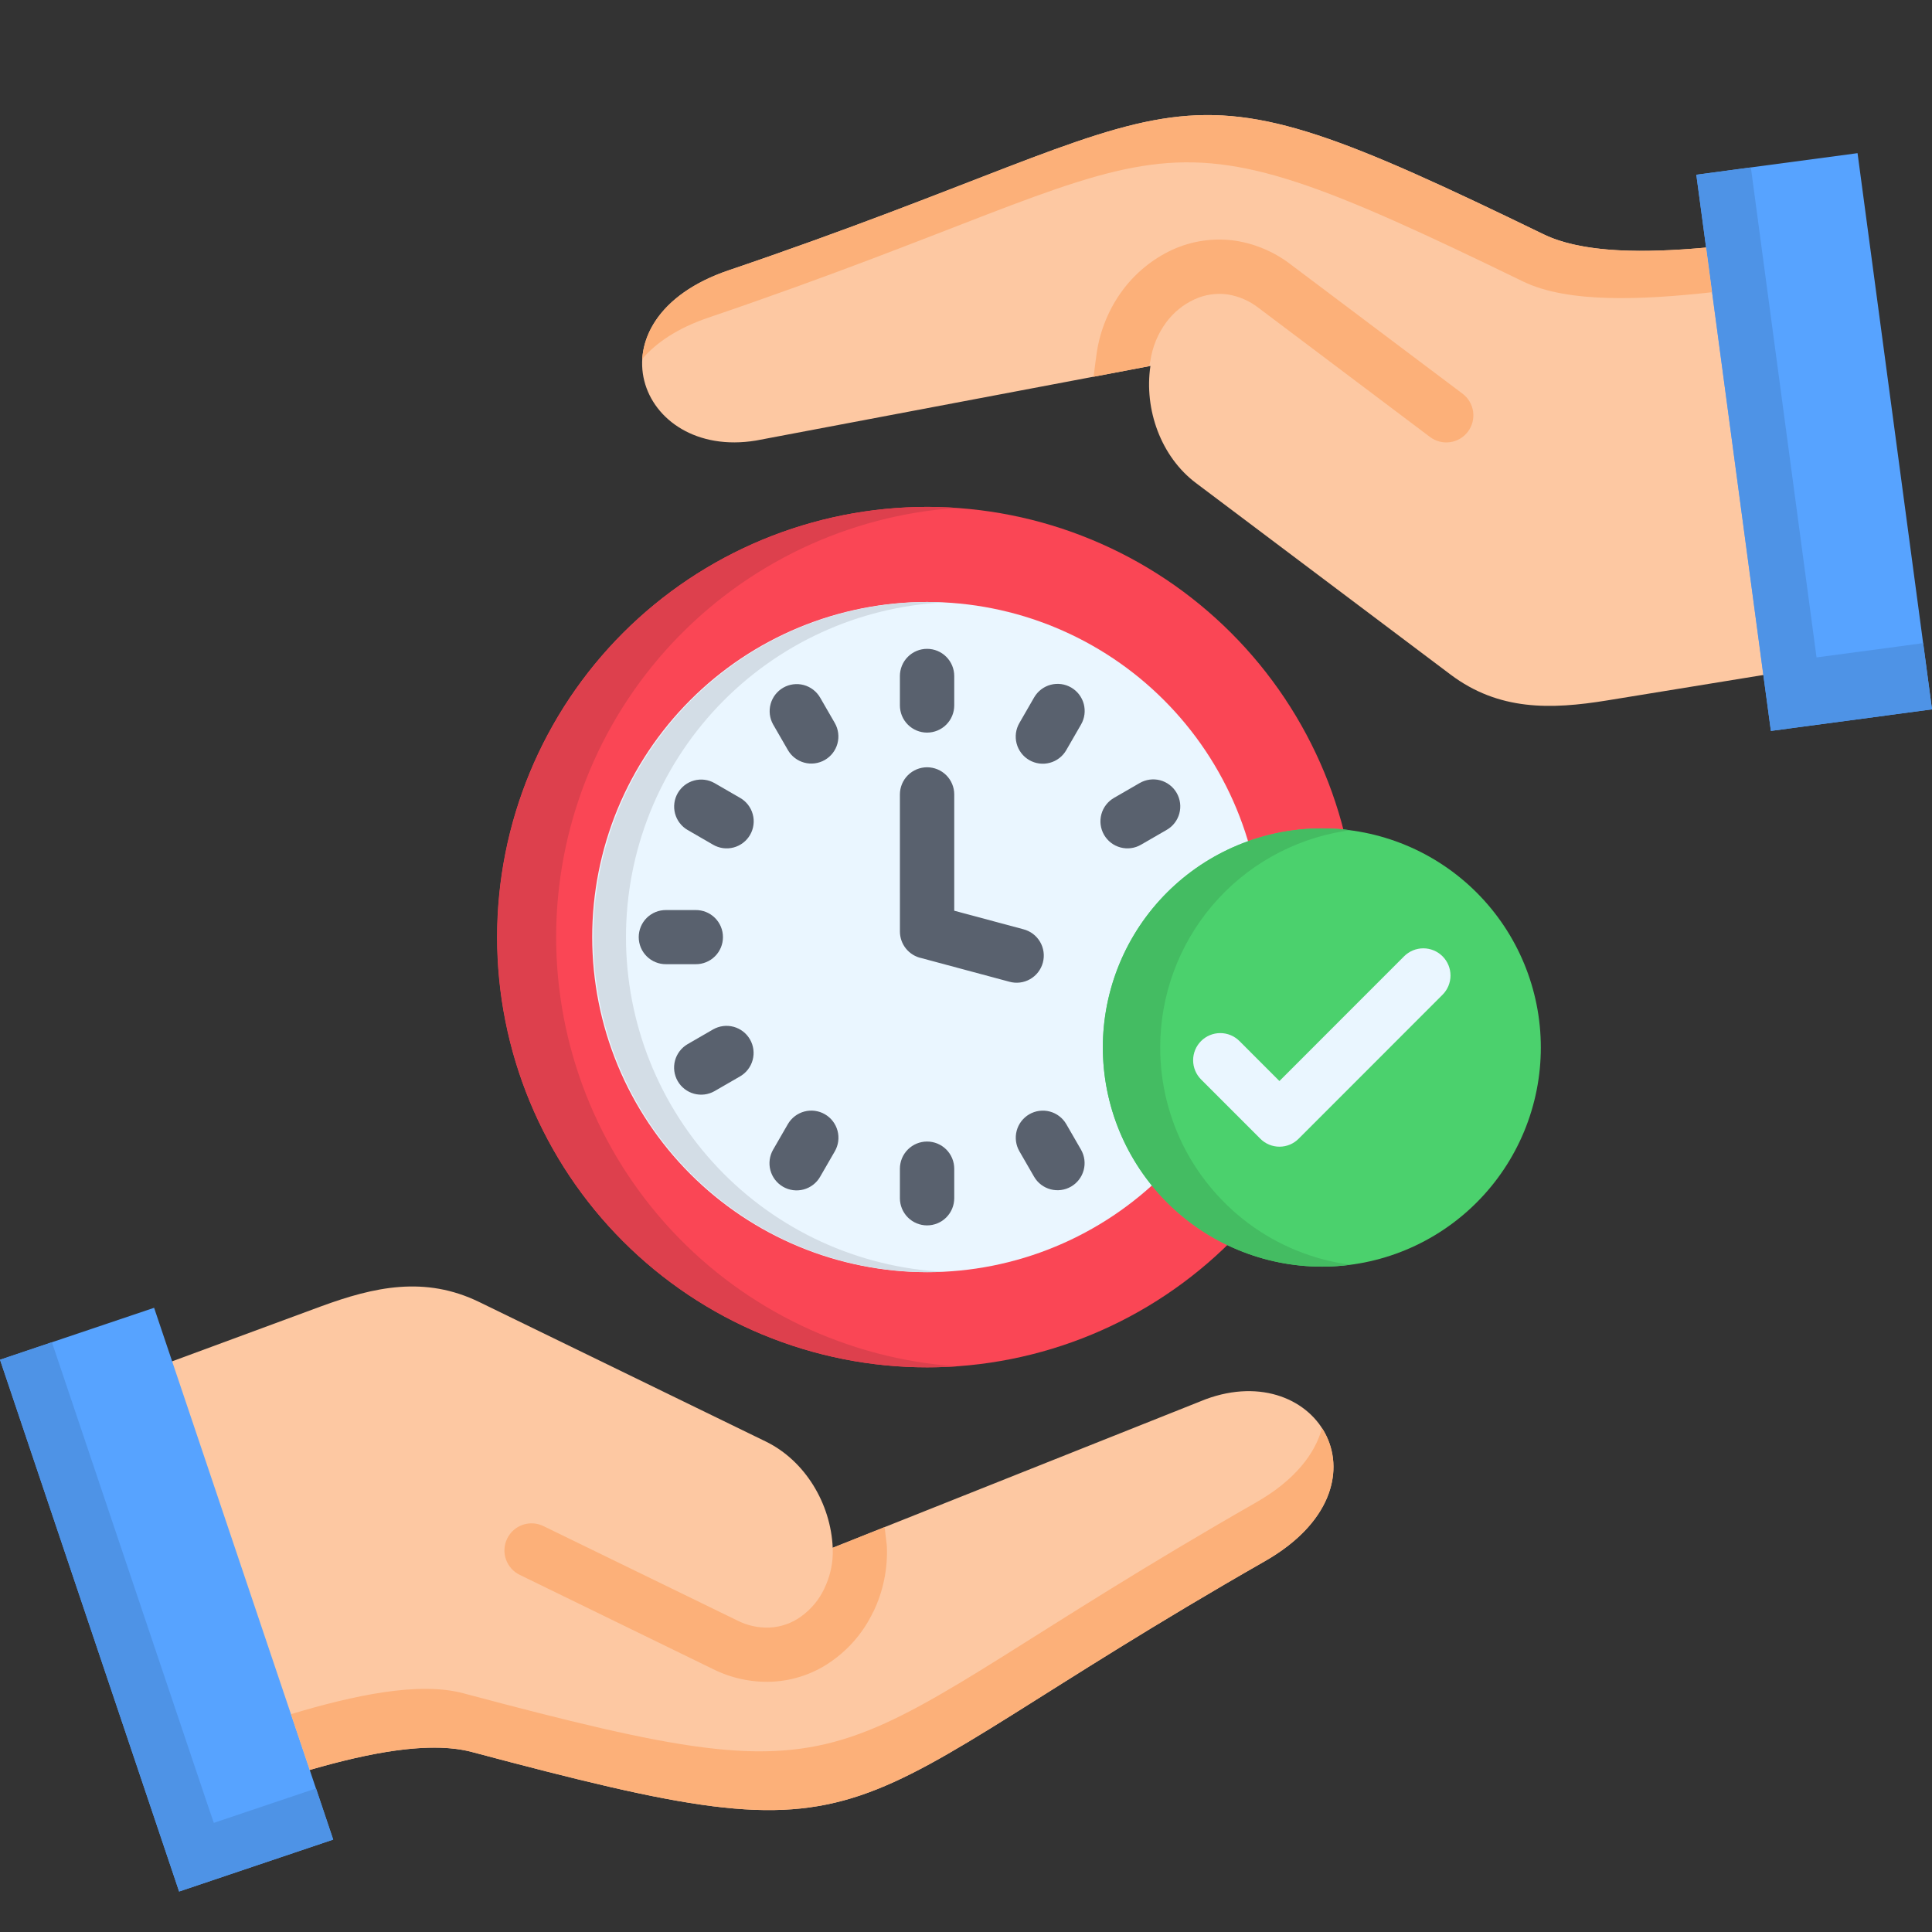 <svg xmlns="http://www.w3.org/2000/svg" xmlns:xlink="http://www.w3.org/1999/xlink" width="1000" zoomAndPan="magnify" viewBox="0 0 750 750" height="1000" preserveAspectRatio="xMidYMid meet" version="1.0"><rect x="0" y="0" width="750" height="750" fill="#333333" stroke="none"/><defs><clipPath id="c94796bbb8"><path d="M 0 507 L 130 507 L 130 734.438 L 0 734.438 Z M 0 507 " clip-rule="nonzero"/></clipPath><clipPath id="dc68f86769"><path d="M 0 521 L 130 521 L 130 734.438 L 0 734.438 Z M 0 521 " clip-rule="nonzero"/></clipPath></defs><path fill="#fdc8a2" d="M 446.594 142.062 C 444.074 158.977 450.695 177.301 464.266 187.508 L 563.055 261.832 C 581.84 275.969 601.988 275.461 623.848 271.91 L 738.426 253.246 L 716.488 89.523 C 684.895 92.855 627.219 104.559 599.172 90.934 C 444.926 16.016 472.934 40.406 282.828 104.945 C 227.418 123.781 247.48 178.582 293.461 171.023 Z M 446.594 142.062 " fill-opacity="1" fill-rule="evenodd"/><path fill="#fcb079" d="M 567.75 152.824 C 568.305 153.238 568.809 153.703 569.27 154.215 C 569.73 154.73 570.137 155.285 570.492 155.879 C 570.844 156.473 571.133 157.094 571.363 157.746 C 571.594 158.395 571.754 159.062 571.855 159.746 C 571.953 160.43 571.98 161.117 571.945 161.805 C 571.906 162.496 571.805 163.172 571.633 163.844 C 571.461 164.512 571.227 165.156 570.93 165.781 C 570.633 166.402 570.277 166.988 569.863 167.543 C 569.449 168.094 568.984 168.602 568.473 169.062 C 567.961 169.523 567.406 169.93 566.812 170.281 C 566.219 170.637 565.598 170.926 564.945 171.156 C 564.297 171.383 563.629 171.547 562.945 171.648 C 562.262 171.746 561.578 171.773 560.887 171.738 C 560.199 171.699 559.52 171.598 558.852 171.426 C 558.184 171.254 557.539 171.02 556.914 170.723 C 556.293 170.426 555.707 170.07 555.152 169.656 L 488.559 119.512 C 485.012 116.77 481.027 115.031 476.605 114.301 C 474.402 113.992 472.199 114 470 114.328 C 467.797 114.656 465.688 115.285 463.668 116.223 C 459.281 118.266 455.637 121.227 452.742 125.109 C 451.121 127.301 449.789 129.66 448.746 132.184 C 447.707 134.703 446.988 137.316 446.59 140.016 C 446.469 140.742 446.285 141.457 446.031 142.152 L 424.52 146.254 C 425.074 141.984 425.672 137.328 425.754 136.945 C 426.414 132.516 427.602 128.23 429.32 124.098 C 431.039 119.961 433.238 116.102 435.914 112.512 C 438.41 109.184 441.273 106.207 444.5 103.582 C 447.73 100.957 451.23 98.766 455 97.008 C 458.852 95.23 462.879 94.043 467.078 93.438 C 471.277 92.836 475.477 92.844 479.676 93.461 C 483.586 94.082 487.359 95.172 490.996 96.742 C 494.629 98.312 498.016 100.309 501.148 102.73 Z M 567.75 152.824 " fill-opacity="1" fill-rule="nonzero"/><path fill="#57a3ff" d="M 750 275.371 L 687.457 283.742 L 658.512 67.824 L 721.098 59.453 Z M 750 275.371 " fill-opacity="1" fill-rule="evenodd"/><path fill="#fa4655" d="M 192.965 363.789 C 192.965 361.055 193.031 358.324 193.164 355.594 C 193.301 352.863 193.5 350.137 193.77 347.418 C 194.035 344.699 194.371 341.984 194.77 339.281 C 195.172 336.578 195.637 333.887 196.172 331.207 C 196.703 328.523 197.301 325.859 197.965 323.207 C 198.629 320.555 199.359 317.922 200.152 315.309 C 200.945 312.691 201.801 310.098 202.723 307.523 C 203.641 304.949 204.625 302.402 205.672 299.875 C 206.715 297.352 207.82 294.852 208.988 292.383 C 210.16 289.91 211.387 287.469 212.676 285.059 C 213.961 282.648 215.309 280.273 216.711 277.926 C 218.117 275.582 219.578 273.273 221.094 271 C 222.613 268.73 224.188 266.496 225.812 264.301 C 227.441 262.105 229.121 259.949 230.855 257.836 C 232.586 255.727 234.371 253.656 236.207 251.629 C 238.039 249.605 239.922 247.625 241.855 245.695 C 243.785 243.762 245.766 241.875 247.789 240.043 C 249.812 238.207 251.879 236.422 253.992 234.688 C 256.105 232.953 258.258 231.273 260.449 229.645 C 262.645 228.016 264.879 226.441 267.148 224.922 C 269.422 223.406 271.727 221.945 274.07 220.539 C 276.414 219.133 278.789 217.785 281.199 216.496 C 283.609 215.211 286.047 213.98 288.52 212.812 C 290.988 211.645 293.484 210.535 296.008 209.492 C 298.531 208.445 301.082 207.461 303.652 206.539 C 306.223 205.621 308.816 204.762 311.434 203.969 C 314.047 203.176 316.68 202.445 319.328 201.781 C 321.977 201.117 324.645 200.52 327.32 199.988 C 330 199.453 332.691 198.984 335.395 198.586 C 338.098 198.184 340.809 197.848 343.527 197.582 C 346.246 197.312 348.969 197.113 351.695 196.98 C 354.426 196.844 357.156 196.777 359.887 196.777 C 362.617 196.777 365.348 196.844 368.078 196.98 C 370.805 197.113 373.531 197.312 376.25 197.582 C 378.969 197.848 381.676 198.184 384.379 198.586 C 387.082 198.984 389.773 199.453 392.453 199.988 C 395.133 200.52 397.797 201.117 400.445 201.781 C 403.098 202.445 405.727 203.176 408.344 203.969 C 410.957 204.762 413.551 205.621 416.121 206.539 C 418.695 207.461 421.242 208.445 423.766 209.492 C 426.289 210.535 428.785 211.645 431.258 212.812 C 433.727 213.98 436.164 215.211 438.574 216.496 C 440.984 217.785 443.359 219.133 445.703 220.539 C 448.047 221.945 450.352 223.406 452.625 224.922 C 454.895 226.441 457.129 228.016 459.324 229.645 C 461.516 231.273 463.672 232.953 465.781 234.688 C 467.895 236.422 469.961 238.207 471.984 240.043 C 474.012 241.875 475.988 243.762 477.918 245.695 C 479.852 247.625 481.734 249.605 483.57 251.629 C 485.402 253.656 487.188 255.727 488.922 257.836 C 490.652 259.949 492.332 262.105 493.961 264.301 C 495.59 266.496 497.16 268.73 498.68 271 C 500.195 273.273 501.656 275.582 503.062 277.926 C 504.465 280.273 505.812 282.648 507.102 285.059 C 508.387 287.469 509.617 289.91 510.785 292.383 C 511.953 294.852 513.059 297.352 514.105 299.875 C 515.148 302.402 516.133 304.949 517.055 307.523 C 517.973 310.098 518.828 312.691 519.621 315.309 C 520.414 317.922 521.145 320.555 521.809 323.207 C 522.473 325.859 523.07 328.523 523.602 331.207 C 524.137 333.887 524.602 336.578 525.004 339.281 C 525.406 341.984 525.738 344.699 526.008 347.418 C 526.273 350.137 526.477 352.863 526.609 355.594 C 526.742 358.324 526.809 361.055 526.809 363.789 C 526.809 366.52 526.742 369.254 526.609 371.984 C 526.477 374.711 526.273 377.438 526.008 380.156 C 525.738 382.879 525.406 385.59 525.004 388.293 C 524.602 390.996 524.137 393.688 523.602 396.371 C 523.07 399.051 522.473 401.719 521.809 404.367 C 521.145 407.02 520.414 409.652 519.621 412.27 C 518.828 414.883 517.973 417.48 517.055 420.051 C 516.133 422.625 515.148 425.176 514.105 427.699 C 513.059 430.227 511.953 432.723 510.785 435.195 C 509.617 437.664 508.387 440.105 507.102 442.516 C 505.812 444.926 504.465 447.305 503.062 449.648 C 501.656 451.992 500.195 454.301 498.68 456.574 C 497.16 458.848 495.59 461.082 493.961 463.277 C 492.332 465.473 490.652 467.625 488.922 469.738 C 487.188 471.852 485.402 473.922 483.57 475.945 C 481.734 477.969 479.852 479.949 477.918 481.883 C 475.988 483.816 474.012 485.699 471.984 487.535 C 469.961 489.371 467.895 491.156 465.781 492.891 C 463.672 494.621 461.516 496.305 459.324 497.934 C 457.129 499.559 454.895 501.133 452.625 502.652 C 450.352 504.172 448.047 505.633 445.703 507.039 C 443.359 508.441 440.984 509.789 438.574 511.078 C 436.164 512.367 433.727 513.594 431.258 514.762 C 428.785 515.934 426.289 517.039 423.766 518.086 C 421.242 519.133 418.695 520.113 416.121 521.035 C 413.551 521.957 410.957 522.812 408.344 523.605 C 405.727 524.402 403.098 525.129 400.445 525.793 C 397.797 526.457 395.133 527.055 392.453 527.59 C 389.773 528.121 387.082 528.59 384.379 528.992 C 381.676 529.391 378.969 529.727 376.25 529.996 C 373.531 530.262 370.805 530.465 368.078 530.598 C 365.348 530.73 362.617 530.797 359.887 530.797 C 357.156 530.797 354.426 530.73 351.695 530.598 C 348.969 530.461 346.246 530.262 343.527 529.992 C 340.809 529.723 338.098 529.391 335.395 528.988 C 332.695 528.586 330.004 528.121 327.324 527.586 C 324.645 527.051 321.98 526.453 319.332 525.789 C 316.68 525.125 314.047 524.395 311.434 523.602 C 308.82 522.809 306.227 521.949 303.656 521.031 C 301.082 520.109 298.535 519.125 296.012 518.078 C 293.488 517.035 290.992 515.926 288.523 514.758 C 286.055 513.59 283.613 512.359 281.203 511.07 C 278.797 509.781 276.418 508.438 274.078 507.031 C 271.734 505.625 269.426 504.164 267.156 502.645 C 264.883 501.125 262.652 499.555 260.457 497.926 C 258.262 496.297 256.109 494.617 254 492.883 C 251.887 491.148 249.82 489.363 247.797 487.527 C 245.77 485.691 243.793 483.809 241.863 481.875 C 239.93 479.941 238.047 477.965 236.211 475.938 C 234.379 473.914 232.594 471.844 230.859 469.73 C 229.129 467.621 227.449 465.465 225.82 463.27 C 224.191 461.074 222.621 458.84 221.102 456.57 C 219.586 454.297 218.125 451.988 216.719 449.645 C 215.316 447.301 213.969 444.922 212.68 442.512 C 211.395 440.102 210.164 437.66 208.996 435.191 C 207.828 432.719 206.723 430.223 205.676 427.695 C 204.629 425.172 203.648 422.621 202.727 420.051 C 201.809 417.477 200.949 414.883 200.156 412.266 C 199.363 409.652 198.637 407.016 197.973 404.367 C 197.309 401.715 196.707 399.051 196.176 396.367 C 195.641 393.688 195.176 390.996 194.773 388.293 C 194.371 385.59 194.039 382.879 193.77 380.156 C 193.5 377.438 193.301 374.711 193.168 371.984 C 193.031 369.254 192.965 366.52 192.965 363.789 Z M 192.965 363.789 " fill-opacity="1" fill-rule="evenodd"/><path fill="#eaf6ff" d="M 229.891 363.789 C 229.895 365.918 229.945 368.043 230.051 370.172 C 230.156 372.297 230.312 374.418 230.52 376.539 C 230.73 378.656 230.992 380.77 231.305 382.875 C 231.617 384.98 231.98 387.078 232.395 389.164 C 232.809 391.254 233.277 393.332 233.793 395.395 C 234.312 397.461 234.879 399.512 235.496 401.551 C 236.113 403.586 236.781 405.605 237.5 407.609 C 238.219 409.617 238.984 411.602 239.797 413.566 C 240.613 415.535 241.473 417.48 242.383 419.406 C 243.293 421.328 244.25 423.23 245.254 425.105 C 246.258 426.984 247.309 428.836 248.402 430.66 C 249.496 432.488 250.633 434.285 251.816 436.055 C 253 437.824 254.223 439.566 255.492 441.277 C 256.758 442.984 258.066 444.664 259.418 446.309 C 260.77 447.953 262.156 449.566 263.586 451.141 C 265.016 452.719 266.484 454.262 267.988 455.766 C 269.492 457.27 271.035 458.738 272.609 460.168 C 274.188 461.598 275.797 462.988 277.445 464.336 C 279.09 465.688 280.766 466.996 282.477 468.266 C 284.184 469.531 285.922 470.758 287.691 471.941 C 289.461 473.121 291.262 474.262 293.086 475.355 C 294.91 476.449 296.762 477.5 298.637 478.5 C 300.516 479.504 302.414 480.461 304.34 481.371 C 306.262 482.281 308.207 483.145 310.172 483.957 C 312.141 484.773 314.125 485.539 316.129 486.254 C 318.133 486.973 320.152 487.641 322.188 488.258 C 324.223 488.875 326.273 489.441 328.34 489.957 C 330.402 490.477 332.477 490.941 334.566 491.355 C 336.652 491.773 338.746 492.137 340.852 492.445 C 342.957 492.758 345.07 493.02 347.188 493.227 C 349.305 493.438 351.426 493.594 353.551 493.695 C 355.676 493.801 357.801 493.852 359.93 493.852 C 362.059 493.852 364.184 493.801 366.309 493.695 C 368.434 493.59 370.555 493.434 372.676 493.223 C 374.793 493.016 376.902 492.754 379.008 492.441 C 381.113 492.129 383.207 491.766 385.293 491.348 C 387.383 490.934 389.457 490.465 391.52 489.949 C 393.586 489.43 395.637 488.863 397.672 488.246 C 399.707 487.625 401.727 486.957 403.73 486.242 C 405.734 485.523 407.719 484.758 409.684 483.941 C 411.648 483.125 413.594 482.266 415.52 481.355 C 417.441 480.441 419.34 479.484 421.219 478.48 C 423.094 477.477 424.945 476.43 426.77 475.332 C 428.594 474.238 430.391 473.102 432.16 471.918 C 433.93 470.734 435.668 469.508 437.379 468.238 C 439.086 466.973 440.762 465.66 442.406 464.312 C 444.051 462.961 445.664 461.57 447.238 460.141 C 448.816 458.711 450.355 457.242 451.859 455.734 C 453.363 454.23 454.832 452.688 456.258 451.109 C 457.688 449.535 459.078 447.922 460.426 446.277 C 461.777 444.629 463.086 442.953 464.352 441.242 C 465.621 439.531 466.844 437.793 468.027 436.02 C 469.207 434.25 470.344 432.453 471.438 430.625 C 472.531 428.801 473.582 426.949 474.582 425.07 C 475.586 423.191 476.543 421.293 477.453 419.367 C 478.363 417.441 479.223 415.496 480.035 413.527 C 480.852 411.562 481.617 409.578 482.332 407.57 C 483.051 405.566 483.715 403.547 484.332 401.508 C 484.949 399.473 485.52 397.422 486.035 395.355 C 486.551 393.289 487.016 391.215 487.434 389.125 C 487.848 387.035 488.211 384.941 488.523 382.832 C 488.832 380.727 489.094 378.617 489.301 376.496 C 489.512 374.379 489.668 372.254 489.77 370.129 C 489.875 368.004 489.926 365.875 489.926 363.746 C 489.926 361.617 489.871 359.488 489.77 357.363 C 489.664 355.238 489.508 353.113 489.297 350.996 C 489.09 348.879 488.828 346.766 488.516 344.66 C 488.203 342.555 487.84 340.457 487.422 338.367 C 487.008 336.281 486.543 334.203 486.023 332.141 C 485.508 330.074 484.938 328.023 484.32 325.984 C 483.703 323.949 483.035 321.926 482.316 319.922 C 481.602 317.918 480.836 315.934 480.02 313.965 C 479.207 312 478.344 310.055 477.434 308.129 C 476.523 306.207 475.566 304.305 474.562 302.426 C 473.559 300.551 472.512 298.699 471.418 296.871 C 470.324 295.047 469.184 293.25 468.004 291.477 C 466.82 289.707 465.594 287.969 464.328 286.258 C 463.059 284.551 461.75 282.871 460.398 281.227 C 459.051 279.582 457.66 277.969 456.23 276.391 C 454.801 274.816 453.336 273.273 451.828 271.77 C 450.324 270.262 448.785 268.797 447.207 267.367 C 445.629 265.938 444.02 264.547 442.375 263.195 C 440.73 261.848 439.051 260.539 437.344 259.27 C 435.633 258 433.895 256.777 432.125 255.594 C 430.355 254.41 428.559 253.273 426.73 252.18 C 424.906 251.086 423.055 250.035 421.18 249.031 C 419.301 248.031 417.402 247.074 415.48 246.164 C 413.555 245.254 411.609 244.391 409.645 243.578 C 407.68 242.762 405.695 241.996 403.691 241.281 C 401.688 240.562 399.668 239.895 397.629 239.277 C 395.594 238.66 393.543 238.094 391.48 237.578 C 389.414 237.059 387.34 236.594 385.254 236.18 C 383.164 235.762 381.07 235.398 378.965 235.086 C 376.859 234.777 374.75 234.516 372.633 234.309 C 370.512 234.098 368.391 233.941 366.266 233.84 C 364.141 233.734 362.016 233.684 359.887 233.684 C 357.758 233.684 355.633 233.734 353.508 233.84 C 351.383 233.941 349.262 234.098 347.141 234.309 C 345.023 234.516 342.914 234.777 340.809 235.09 C 338.703 235.402 336.605 235.766 334.52 236.18 C 332.434 236.598 330.355 237.062 328.293 237.578 C 326.23 238.098 324.18 238.664 322.141 239.281 C 320.105 239.898 318.086 240.566 316.082 241.285 C 314.078 242.004 312.094 242.77 310.129 243.582 C 308.16 244.398 306.219 245.262 304.293 246.172 C 302.371 247.082 300.469 248.039 298.594 249.043 C 296.715 250.047 294.867 251.094 293.039 252.191 C 291.215 253.285 289.418 254.422 287.648 255.605 C 285.879 256.789 284.141 258.016 282.43 259.285 C 280.723 260.551 279.047 261.863 277.402 263.211 C 275.758 264.562 274.145 265.953 272.57 267.383 C 270.992 268.812 269.453 270.281 267.949 271.789 C 266.441 273.293 264.977 274.836 263.547 276.414 C 262.117 277.992 260.73 279.602 259.379 281.25 C 258.031 282.895 256.723 284.574 255.453 286.285 C 254.188 287.992 252.961 289.734 251.781 291.504 C 250.598 293.277 249.461 295.074 248.367 296.898 C 247.273 298.727 246.227 300.578 245.223 302.457 C 244.223 304.336 243.266 306.238 242.355 308.16 C 241.445 310.086 240.586 312.031 239.77 314 C 238.957 315.969 238.191 317.953 237.477 319.957 C 236.762 321.961 236.094 323.984 235.477 326.023 C 234.859 328.059 234.293 330.109 233.777 332.176 C 233.262 334.242 232.793 336.32 232.379 338.406 C 231.965 340.496 231.602 342.594 231.293 344.699 C 230.98 346.805 230.723 348.918 230.512 351.035 C 230.305 353.156 230.148 355.277 230.047 357.406 C 229.941 359.531 229.891 361.66 229.891 363.789 Z M 229.891 363.789 " fill-opacity="1" fill-rule="evenodd"/><path fill="#59616e" d="M 349.34 308.387 C 349.344 307.695 349.41 307.012 349.547 306.332 C 349.684 305.652 349.887 304.996 350.152 304.355 C 350.418 303.719 350.742 303.109 351.125 302.535 C 351.512 301.961 351.949 301.43 352.438 300.941 C 352.926 300.449 353.461 300.016 354.035 299.629 C 354.609 299.246 355.219 298.922 355.855 298.656 C 356.496 298.395 357.156 298.195 357.832 298.059 C 358.512 297.922 359.195 297.855 359.887 297.855 C 360.582 297.855 361.266 297.922 361.945 298.059 C 362.621 298.195 363.281 298.395 363.922 298.656 C 364.559 298.922 365.168 299.246 365.742 299.629 C 366.316 300.016 366.848 300.449 367.34 300.941 C 367.828 301.43 368.266 301.961 368.652 302.535 C 369.035 303.109 369.359 303.719 369.625 304.355 C 369.891 304.996 370.094 305.652 370.23 306.332 C 370.367 307.012 370.434 307.695 370.434 308.387 L 370.434 353.539 L 397.203 360.719 C 397.883 360.887 398.535 361.121 399.168 361.422 C 399.801 361.719 400.398 362.078 400.957 362.496 C 401.52 362.914 402.031 363.383 402.5 363.906 C 402.965 364.426 403.379 364.984 403.734 365.59 C 404.09 366.191 404.383 366.82 404.613 367.484 C 404.84 368.145 405.004 368.82 405.102 369.512 C 405.195 370.207 405.223 370.902 405.18 371.602 C 405.133 372.297 405.023 372.984 404.844 373.66 C 404.664 374.336 404.418 374.988 404.109 375.617 C 403.801 376.242 403.43 376.836 403.004 377.387 C 402.578 377.941 402.102 378.449 401.57 378.906 C 401.043 379.367 400.477 379.77 399.867 380.113 C 399.262 380.461 398.625 380.742 397.961 380.961 C 397.297 381.18 396.617 381.332 395.926 381.418 C 395.23 381.5 394.535 381.516 393.836 381.461 C 393.141 381.406 392.457 381.281 391.781 381.09 L 357.715 371.945 C 357.129 371.82 356.555 371.648 355.996 371.426 C 355.441 371.203 354.906 370.934 354.395 370.617 C 353.883 370.305 353.398 369.949 352.949 369.555 C 352.496 369.156 352.082 368.727 351.703 368.258 C 351.324 367.793 350.992 367.297 350.695 366.773 C 350.402 366.25 350.156 365.703 349.953 365.137 C 349.754 364.57 349.602 363.992 349.5 363.398 C 349.398 362.809 349.348 362.211 349.348 361.609 Z M 349.34 308.387 " fill-opacity="1" fill-rule="nonzero"/><path fill="#59616e" d="M 300.121 281.223 C 299.785 280.625 299.512 280 299.297 279.348 C 299.082 278.695 298.938 278.027 298.852 277.348 C 298.77 276.668 298.754 275.984 298.805 275.301 C 298.855 274.613 298.973 273.941 299.156 273.281 C 299.336 272.621 299.582 271.98 299.891 271.367 C 300.195 270.754 300.559 270.176 300.98 269.637 C 301.402 269.094 301.871 268.598 302.387 268.145 C 302.906 267.695 303.461 267.301 304.055 266.957 C 304.652 266.617 305.273 266.336 305.922 266.117 C 306.574 265.898 307.238 265.742 307.918 265.656 C 308.598 265.566 309.281 265.543 309.965 265.586 C 310.648 265.633 311.32 265.742 311.984 265.918 C 312.648 266.094 313.285 266.336 313.902 266.637 C 314.52 266.938 315.098 267.297 315.645 267.711 C 316.191 268.125 316.691 268.59 317.145 269.105 C 317.602 269.617 318 270.172 318.348 270.762 L 324.07 280.672 C 324.414 281.27 324.695 281.898 324.914 282.551 C 325.133 283.207 325.289 283.875 325.375 284.559 C 325.465 285.246 325.484 285.93 325.438 286.621 C 325.391 287.309 325.277 287.984 325.098 288.652 C 324.918 289.32 324.672 289.961 324.367 290.578 C 324.059 291.199 323.695 291.781 323.273 292.328 C 322.852 292.875 322.383 293.375 321.863 293.828 C 321.34 294.281 320.781 294.68 320.184 295.023 C 319.586 295.367 318.961 295.648 318.305 295.867 C 317.652 296.09 316.98 296.242 316.297 296.332 C 315.613 296.418 314.926 296.441 314.238 296.395 C 313.551 296.348 312.875 296.234 312.207 296.051 C 311.543 295.871 310.898 295.629 310.281 295.32 C 309.664 295.016 309.082 294.648 308.535 294.227 C 307.988 293.805 307.488 293.336 307.035 292.816 C 306.582 292.293 306.184 291.734 305.84 291.137 Z M 349.34 262.43 C 349.34 261.738 349.406 261.051 349.543 260.371 C 349.676 259.691 349.875 259.031 350.141 258.391 C 350.406 257.75 350.73 257.145 351.117 256.566 C 351.5 255.992 351.938 255.457 352.43 254.969 C 352.918 254.477 353.449 254.039 354.027 253.656 C 354.602 253.27 355.211 252.945 355.848 252.68 C 356.488 252.414 357.148 252.215 357.828 252.078 C 358.508 251.945 359.191 251.879 359.887 251.879 C 360.578 251.879 361.266 251.945 361.941 252.078 C 362.621 252.215 363.281 252.414 363.922 252.68 C 364.562 252.945 365.168 253.27 365.746 253.656 C 366.32 254.039 366.855 254.477 367.344 254.969 C 367.832 255.457 368.27 255.992 368.656 256.566 C 369.039 257.145 369.363 257.75 369.629 258.391 C 369.895 259.031 370.094 259.691 370.23 260.371 C 370.363 261.051 370.434 261.738 370.434 262.43 L 370.434 273.84 C 370.434 274.535 370.363 275.219 370.23 275.898 C 370.094 276.578 369.895 277.238 369.629 277.879 C 369.363 278.52 369.039 279.129 368.656 279.703 C 368.27 280.281 367.832 280.812 367.344 281.301 C 366.855 281.793 366.32 282.23 365.746 282.613 C 365.168 283 364.562 283.324 363.922 283.59 C 363.281 283.855 362.621 284.055 361.941 284.191 C 361.266 284.324 360.578 284.395 359.887 284.395 C 359.191 284.395 358.508 284.324 357.828 284.191 C 357.148 284.055 356.488 283.855 355.848 283.59 C 355.211 283.324 354.602 283 354.027 282.613 C 353.449 282.23 352.918 281.793 352.43 281.301 C 351.938 280.812 351.5 280.281 351.117 279.703 C 350.73 279.129 350.406 278.52 350.141 277.879 C 349.875 277.238 349.676 276.578 349.543 275.898 C 349.406 275.219 349.34 274.535 349.34 273.84 Z M 401.465 270.715 C 401.812 270.117 402.211 269.562 402.668 269.043 C 403.125 268.523 403.629 268.055 404.176 267.637 C 404.723 267.215 405.309 266.855 405.926 266.551 C 406.547 266.246 407.191 266.004 407.859 265.828 C 408.523 265.652 409.203 265.539 409.891 265.496 C 410.578 265.453 411.266 265.477 411.949 265.566 C 412.633 265.66 413.305 265.816 413.957 266.039 C 414.609 266.262 415.234 266.547 415.832 266.895 C 416.43 267.242 416.984 267.641 417.504 268.098 C 418.023 268.555 418.492 269.059 418.91 269.605 C 419.328 270.156 419.691 270.738 419.996 271.359 C 420.301 271.98 420.539 272.621 420.719 273.289 C 420.895 273.957 421.004 274.637 421.047 275.324 C 421.094 276.016 421.07 276.699 420.977 277.387 C 420.887 278.07 420.73 278.738 420.504 279.391 C 420.281 280.047 419.996 280.672 419.652 281.27 L 413.938 291.18 C 413.594 291.781 413.195 292.344 412.738 292.867 C 412.285 293.391 411.781 293.863 411.234 294.285 C 410.688 294.707 410.102 295.074 409.48 295.383 C 408.859 295.691 408.215 295.934 407.547 296.113 C 406.875 296.293 406.195 296.406 405.504 296.453 C 404.812 296.5 404.125 296.477 403.438 296.387 C 402.75 296.293 402.078 296.137 401.422 295.914 C 400.766 295.691 400.141 295.406 399.539 295.059 C 398.941 294.707 398.379 294.305 397.859 293.848 C 397.34 293.391 396.871 292.883 396.449 292.332 C 396.031 291.781 395.668 291.195 395.367 290.57 C 395.062 289.945 394.82 289.301 394.645 288.629 C 394.469 287.961 394.359 287.277 394.32 286.586 C 394.277 285.895 394.305 285.203 394.398 284.516 C 394.496 283.832 394.656 283.16 394.883 282.504 C 395.113 281.852 395.402 281.223 395.754 280.625 Z M 442.406 303.984 C 443.004 303.637 443.629 303.352 444.281 303.125 C 444.938 302.898 445.605 302.742 446.293 302.648 C 446.977 302.559 447.664 302.531 448.355 302.574 C 449.047 302.621 449.727 302.73 450.395 302.91 C 451.062 303.086 451.707 303.328 452.324 303.633 C 452.945 303.941 453.531 304.305 454.078 304.727 C 454.629 305.145 455.129 305.617 455.586 306.137 C 456.039 306.656 456.441 307.219 456.785 307.816 C 457.129 308.418 457.414 309.047 457.633 309.703 C 457.855 310.355 458.008 311.027 458.098 311.715 C 458.184 312.402 458.207 313.09 458.156 313.777 C 458.109 314.469 457.992 315.148 457.812 315.816 C 457.629 316.484 457.383 317.125 457.074 317.746 C 456.766 318.363 456.398 318.945 455.973 319.492 C 455.551 320.039 455.074 320.539 454.551 320.992 C 454.027 321.441 453.469 321.84 452.863 322.18 L 442.961 327.902 C 442.363 328.254 441.738 328.539 441.086 328.766 C 440.43 328.988 439.762 329.148 439.074 329.238 C 438.391 329.332 437.703 329.355 437.012 329.312 C 436.324 329.27 435.645 329.156 434.977 328.98 C 434.309 328.801 433.664 328.559 433.043 328.254 C 432.422 327.949 431.836 327.586 431.289 327.164 C 430.742 326.742 430.238 326.273 429.785 325.75 C 429.328 325.23 428.93 324.672 428.582 324.07 C 428.238 323.473 427.957 322.844 427.734 322.188 C 427.516 321.531 427.359 320.859 427.273 320.176 C 427.184 319.488 427.164 318.801 427.211 318.109 C 427.262 317.422 427.375 316.742 427.559 316.074 C 427.738 315.406 427.984 314.762 428.293 314.145 C 428.602 313.527 428.969 312.945 429.395 312.398 C 429.82 311.852 430.293 311.352 430.816 310.898 C 431.34 310.445 431.902 310.051 432.504 309.707 Z M 419.652 446.305 C 419.992 446.902 420.273 447.527 420.492 448.18 C 420.711 448.832 420.863 449.5 420.953 450.18 C 421.039 450.863 421.059 451.547 421.016 452.234 C 420.969 452.922 420.855 453.598 420.676 454.262 C 420.496 454.926 420.258 455.566 419.953 456.184 C 419.648 456.797 419.285 457.379 418.867 457.926 C 418.449 458.473 417.984 458.973 417.465 459.426 C 416.949 459.879 416.395 460.281 415.801 460.625 C 415.203 460.969 414.582 461.254 413.934 461.477 C 413.281 461.699 412.617 461.855 411.934 461.949 C 411.254 462.043 410.57 462.066 409.883 462.023 C 409.195 461.98 408.52 461.875 407.855 461.699 C 407.191 461.523 406.551 461.285 405.93 460.984 C 405.312 460.684 404.73 460.328 404.18 459.914 C 403.633 459.496 403.129 459.031 402.672 458.52 C 402.215 458.004 401.812 457.453 401.465 456.859 L 395.746 446.949 C 395.398 446.352 395.113 445.727 394.887 445.07 C 394.664 444.418 394.508 443.75 394.414 443.062 C 394.324 442.379 394.297 441.691 394.34 441 C 394.387 440.312 394.496 439.633 394.672 438.965 C 394.848 438.297 395.09 437.652 395.395 437.031 C 395.699 436.414 396.059 435.828 396.48 435.277 C 396.898 434.73 397.367 434.227 397.887 433.77 C 398.402 433.312 398.961 432.91 399.559 432.562 C 400.156 432.219 400.781 431.934 401.434 431.711 C 402.09 431.484 402.758 431.328 403.441 431.238 C 404.129 431.145 404.812 431.121 405.504 431.168 C 406.191 431.211 406.871 431.32 407.539 431.5 C 408.207 431.676 408.852 431.918 409.469 432.223 C 410.09 432.527 410.672 432.891 411.223 433.312 C 411.77 433.73 412.273 434.199 412.727 434.719 C 413.184 435.238 413.586 435.797 413.93 436.395 Z M 370.434 465.141 C 370.434 465.836 370.363 466.52 370.23 467.199 C 370.094 467.879 369.895 468.539 369.629 469.18 C 369.363 469.82 369.039 470.43 368.656 471.004 C 368.27 471.582 367.832 472.113 367.344 472.605 C 366.855 473.094 366.32 473.531 365.746 473.918 C 365.168 474.301 364.562 474.625 363.922 474.891 C 363.281 475.156 362.621 475.355 361.941 475.492 C 361.266 475.629 360.578 475.695 359.887 475.695 C 359.191 475.695 358.508 475.629 357.828 475.492 C 357.148 475.355 356.488 475.156 355.848 474.891 C 355.211 474.625 354.602 474.301 354.027 473.918 C 353.449 473.531 352.918 473.094 352.43 472.605 C 351.938 472.113 351.5 471.582 351.117 471.004 C 350.73 470.43 350.406 469.82 350.141 469.18 C 349.875 468.539 349.676 467.879 349.543 467.199 C 349.406 466.52 349.34 465.836 349.34 465.141 L 349.34 453.695 C 349.34 453.004 349.406 452.316 349.543 451.637 C 349.676 450.957 349.875 450.297 350.141 449.656 C 350.406 449.016 350.73 448.41 351.117 447.832 C 351.5 447.258 351.938 446.723 352.43 446.234 C 352.918 445.746 353.449 445.309 354.027 444.922 C 354.602 444.535 355.211 444.211 355.848 443.945 C 356.488 443.68 357.148 443.48 357.828 443.348 C 358.508 443.211 359.191 443.145 359.887 443.145 C 360.578 443.145 361.266 443.211 361.941 443.348 C 362.621 443.48 363.281 443.68 363.922 443.945 C 364.562 444.211 365.168 444.535 365.746 444.922 C 366.32 445.309 366.855 445.746 367.344 446.234 C 367.832 446.723 368.27 447.258 368.656 447.832 C 369.039 448.41 369.363 449.016 369.629 449.656 C 369.895 450.297 370.094 450.957 370.23 451.637 C 370.363 452.316 370.434 453.004 370.434 453.695 Z M 318.348 456.855 C 318.004 457.457 317.602 458.016 317.145 458.531 C 316.688 459.051 316.184 459.52 315.637 459.941 C 315.086 460.359 314.504 460.723 313.883 461.027 C 313.262 461.332 312.617 461.574 311.949 461.754 C 311.281 461.93 310.605 462.043 309.914 462.086 C 309.227 462.129 308.539 462.105 307.852 462.016 C 307.168 461.926 306.5 461.77 305.844 461.547 C 305.191 461.324 304.562 461.039 303.965 460.691 C 303.367 460.344 302.809 459.945 302.289 459.488 C 301.77 459.031 301.301 458.527 300.879 457.98 C 300.461 457.43 300.098 456.848 299.793 456.227 C 299.488 455.605 299.246 454.961 299.066 454.293 C 298.887 453.625 298.777 452.949 298.73 452.258 C 298.688 451.566 298.711 450.879 298.801 450.195 C 298.891 449.508 299.047 448.84 299.27 448.184 C 299.492 447.531 299.773 446.902 300.121 446.305 L 305.84 436.395 C 306.188 435.797 306.586 435.238 307.043 434.719 C 307.5 434.199 308.004 433.727 308.551 433.309 C 309.102 432.887 309.688 432.523 310.305 432.219 C 310.926 431.914 311.57 431.672 312.238 431.492 C 312.906 431.316 313.586 431.203 314.277 431.16 C 314.965 431.113 315.652 431.137 316.34 431.227 C 317.023 431.32 317.695 431.477 318.348 431.699 C 319.004 431.922 319.629 432.207 320.227 432.555 C 320.828 432.898 321.387 433.301 321.906 433.758 C 322.426 434.215 322.895 434.719 323.316 435.266 C 323.734 435.816 324.098 436.398 324.402 437.02 C 324.707 437.641 324.949 438.285 325.129 438.953 C 325.305 439.621 325.418 440.301 325.461 440.992 C 325.508 441.684 325.484 442.371 325.395 443.059 C 325.301 443.742 325.145 444.414 324.922 445.066 C 324.699 445.723 324.414 446.348 324.07 446.949 Z M 277.363 423.586 C 276.766 423.926 276.141 424.203 275.488 424.418 C 274.836 424.637 274.168 424.785 273.488 424.871 C 272.805 424.957 272.121 424.973 271.434 424.922 C 270.75 424.875 270.074 424.758 269.414 424.578 C 268.75 424.395 268.109 424.152 267.496 423.844 C 266.879 423.535 266.301 423.172 265.758 422.75 C 265.215 422.332 264.719 421.859 264.266 421.344 C 263.812 420.824 263.418 420.266 263.074 419.668 C 262.734 419.074 262.453 418.449 262.234 417.797 C 262.012 417.145 261.859 416.477 261.77 415.797 C 261.68 415.113 261.66 414.43 261.703 413.742 C 261.75 413.059 261.859 412.383 262.039 411.719 C 262.215 411.055 262.457 410.414 262.762 409.797 C 263.062 409.18 263.426 408.598 263.844 408.051 C 264.258 407.504 264.727 407.004 265.242 406.551 C 265.758 406.094 266.312 405.695 266.906 405.348 L 276.809 399.625 C 277.41 399.281 278.035 399 278.688 398.781 C 279.344 398.562 280.012 398.406 280.695 398.32 C 281.379 398.23 282.066 398.211 282.754 398.258 C 283.441 398.305 284.117 398.418 284.785 398.598 C 285.449 398.781 286.094 399.023 286.711 399.332 C 287.328 399.637 287.91 400.004 288.457 400.422 C 289 400.844 289.5 401.316 289.953 401.836 C 290.406 402.355 290.805 402.914 291.148 403.516 C 291.492 404.113 291.773 404.738 291.996 405.395 C 292.215 406.047 292.367 406.715 292.457 407.402 C 292.543 408.086 292.566 408.773 292.52 409.461 C 292.473 410.148 292.359 410.828 292.18 411.492 C 292 412.16 291.754 412.801 291.449 413.418 C 291.141 414.039 290.777 414.621 290.355 415.168 C 289.938 415.711 289.465 416.215 288.945 416.668 C 288.426 417.121 287.867 417.52 287.27 417.863 Z M 258.582 374.297 C 257.887 374.305 257.199 374.246 256.516 374.117 C 255.832 373.988 255.168 373.793 254.523 373.531 C 253.879 373.273 253.266 372.953 252.688 372.57 C 252.105 372.188 251.57 371.754 251.074 371.262 C 250.578 370.773 250.137 370.242 249.75 369.664 C 249.363 369.09 249.031 368.48 248.766 367.84 C 248.496 367.199 248.297 366.535 248.16 365.855 C 248.023 365.172 247.953 364.484 247.953 363.789 C 247.953 363.094 248.023 362.406 248.16 361.723 C 248.297 361.043 248.496 360.379 248.766 359.738 C 249.031 359.098 249.363 358.488 249.75 357.91 C 250.137 357.336 250.578 356.805 251.074 356.312 C 251.57 355.824 252.105 355.391 252.688 355.008 C 253.266 354.625 253.879 354.305 254.523 354.043 C 255.168 353.785 255.832 353.59 256.516 353.461 C 257.199 353.332 257.887 353.273 258.582 353.281 L 270.023 353.281 C 270.715 353.273 271.406 353.332 272.09 353.461 C 272.77 353.59 273.434 353.785 274.078 354.043 C 274.723 354.305 275.336 354.625 275.918 355.008 C 276.496 355.391 277.035 355.824 277.527 356.312 C 278.023 356.805 278.465 357.336 278.852 357.91 C 279.242 358.488 279.57 359.098 279.84 359.738 C 280.105 360.379 280.309 361.043 280.445 361.723 C 280.582 362.406 280.648 363.094 280.648 363.789 C 280.648 364.484 280.582 365.172 280.445 365.855 C 280.309 366.535 280.105 367.199 279.84 367.84 C 279.57 368.48 279.242 369.09 278.852 369.664 C 278.465 370.242 278.023 370.773 277.527 371.262 C 277.035 371.754 276.496 372.188 275.918 372.57 C 275.336 372.953 274.723 373.273 274.078 373.531 C 273.434 373.793 272.77 373.988 272.09 374.117 C 271.406 374.246 270.715 374.305 270.023 374.297 Z M 266.906 322.184 C 266.312 321.84 265.762 321.438 265.246 320.984 C 264.73 320.531 264.266 320.031 263.852 319.484 C 263.434 318.938 263.074 318.359 262.773 317.742 C 262.473 317.125 262.234 316.484 262.055 315.82 C 261.879 315.16 261.77 314.484 261.723 313.801 C 261.68 313.113 261.703 312.434 261.793 311.75 C 261.883 311.07 262.035 310.406 262.254 309.754 C 262.477 309.105 262.758 308.484 263.098 307.887 C 263.441 307.293 263.836 306.738 264.289 306.219 C 264.738 305.703 265.238 305.234 265.781 304.812 C 266.324 304.395 266.902 304.031 267.516 303.727 C 268.129 303.418 268.766 303.176 269.43 302.996 C 270.09 302.816 270.762 302.699 271.449 302.652 C 272.133 302.602 272.816 302.621 273.496 302.707 C 274.176 302.793 274.844 302.941 275.492 303.156 C 276.145 303.375 276.77 303.652 277.363 303.988 L 287.27 309.715 C 287.871 310.055 288.434 310.449 288.957 310.902 C 289.48 311.355 289.953 311.855 290.379 312.402 C 290.801 312.949 291.168 313.531 291.477 314.148 C 291.789 314.77 292.035 315.41 292.215 316.078 C 292.398 316.746 292.512 317.426 292.562 318.113 C 292.609 318.805 292.59 319.492 292.5 320.18 C 292.414 320.867 292.258 321.535 292.039 322.191 C 291.816 322.848 291.535 323.477 291.191 324.074 C 290.844 324.676 290.445 325.234 289.988 325.758 C 289.535 326.277 289.031 326.746 288.484 327.168 C 287.934 327.59 287.352 327.953 286.73 328.258 C 286.109 328.566 285.465 328.809 284.797 328.984 C 284.129 329.164 283.449 329.273 282.758 329.316 C 282.07 329.363 281.383 329.336 280.695 329.246 C 280.012 329.152 279.34 328.992 278.688 328.77 C 278.031 328.543 277.406 328.258 276.809 327.91 Z M 266.906 322.184 " fill-opacity="1" fill-rule="nonzero"/><path fill="#fdc8a2" d="M 323.258 600.848 C 322.527 583.719 312.543 567.02 297.258 559.586 L 186.09 505.469 C 164.957 495.176 145.277 499.531 124.488 507.176 L 15.625 547.371 L 68.305 703.875 C 98.703 694.605 153.09 672.094 183.23 680.133 C 348.914 724.297 316.77 705.633 491.078 606.023 C 541.879 576.977 511.781 527.004 468.023 543.191 Z M 323.258 600.848 " fill-opacity="1" fill-rule="evenodd"/><path fill="#fcb079" d="M 201.844 611.398 C 201.215 611.102 200.621 610.742 200.062 610.328 C 199.504 609.914 198.992 609.445 198.523 608.93 C 198.059 608.41 197.648 607.852 197.293 607.254 C 196.938 606.656 196.645 606.027 196.414 605.371 C 196.184 604.711 196.02 604.039 195.922 603.352 C 195.824 602.66 195.797 601.969 195.836 601.273 C 195.879 600.578 195.984 599.891 196.164 599.219 C 196.34 598.543 196.578 597.895 196.883 597.27 C 197.188 596.645 197.555 596.055 197.977 595.5 C 198.398 594.945 198.871 594.438 199.391 593.977 C 199.914 593.52 200.477 593.113 201.082 592.766 C 201.684 592.418 202.316 592.133 202.973 591.91 C 203.633 591.688 204.309 591.531 205 591.441 C 205.691 591.352 206.383 591.332 207.078 591.383 C 207.77 591.43 208.453 591.547 209.125 591.73 C 209.797 591.914 210.441 592.164 211.066 592.477 L 285.988 628.957 C 289.98 631.02 294.223 631.973 298.711 631.82 C 300.926 631.719 303.082 631.301 305.176 630.566 C 307.27 629.832 309.211 628.812 311.004 627.504 C 314.934 624.66 317.938 621.043 320.016 616.66 L 320.016 616.617 C 321.207 614.168 322.078 611.609 322.625 608.941 C 323.176 606.273 323.387 603.578 323.258 600.855 L 343.41 592.824 C 343.793 596.074 344.262 599.746 344.262 599.961 C 344.477 604.426 344.137 608.852 343.238 613.23 C 342.344 617.613 340.918 621.812 338.965 625.836 L 338.922 625.836 C 337.137 629.586 334.906 633.051 332.238 636.234 C 329.57 639.418 326.547 642.215 323.168 644.629 C 319.727 647.117 316 649.062 311.988 650.457 C 307.977 651.855 303.848 652.648 299.605 652.836 C 295.652 652.996 291.742 652.656 287.875 651.824 C 284.008 650.996 280.305 649.695 276.766 647.926 Z M 201.844 611.398 " fill-opacity="1" fill-rule="nonzero"/><g clip-path="url(#c94796bbb8)"><path fill="#57a3ff" d="M 0.016 527.844 L 59.824 507.684 L 129.34 714.129 L 69.531 734.289 Z M 0.016 527.844 " fill-opacity="1" fill-rule="nonzero"/></g><path fill="#4bd16d" d="M 513.148 491.715 C 514.539 491.715 515.93 491.68 517.32 491.613 C 518.711 491.543 520.098 491.441 521.48 491.305 C 522.867 491.168 524.246 490.996 525.621 490.793 C 527 490.586 528.367 490.348 529.734 490.078 C 531.098 489.805 532.453 489.5 533.805 489.16 C 535.152 488.824 536.492 488.453 537.824 488.047 C 539.156 487.641 540.477 487.207 541.785 486.738 C 543.098 486.266 544.395 485.766 545.68 485.234 C 546.965 484.699 548.234 484.137 549.492 483.539 C 550.75 482.945 551.992 482.32 553.219 481.664 C 554.445 481.008 555.656 480.32 556.852 479.605 C 558.043 478.891 559.219 478.145 560.375 477.371 C 561.531 476.598 562.668 475.797 563.785 474.965 C 564.902 474.137 566 473.281 567.074 472.398 C 568.148 471.516 569.203 470.605 570.234 469.668 C 571.266 468.734 572.273 467.773 573.254 466.789 C 574.238 465.805 575.199 464.797 576.133 463.766 C 577.066 462.734 577.973 461.68 578.855 460.605 C 579.738 459.527 580.594 458.434 581.422 457.312 C 582.25 456.195 583.051 455.059 583.824 453.898 C 584.598 452.742 585.344 451.566 586.059 450.375 C 586.773 449.18 587.457 447.969 588.113 446.742 C 588.77 445.512 589.395 444.27 589.988 443.012 C 590.582 441.754 591.148 440.48 591.68 439.195 C 592.211 437.91 592.711 436.609 593.18 435.301 C 593.648 433.988 594.086 432.668 594.488 431.336 C 594.891 430.004 595.262 428.664 595.602 427.312 C 595.938 425.961 596.242 424.605 596.516 423.238 C 596.785 421.875 597.023 420.504 597.227 419.125 C 597.434 417.75 597.602 416.367 597.738 414.98 C 597.875 413.598 597.977 412.211 598.043 410.82 C 598.113 409.43 598.148 408.039 598.148 406.645 C 598.148 405.254 598.113 403.863 598.043 402.473 C 597.977 401.082 597.875 399.695 597.738 398.309 C 597.602 396.922 597.43 395.543 597.227 394.164 C 597.023 392.789 596.785 391.418 596.512 390.051 C 596.242 388.688 595.938 387.328 595.598 385.98 C 595.262 384.629 594.891 383.289 594.484 381.957 C 594.082 380.625 593.645 379.301 593.176 377.992 C 592.707 376.68 592.207 375.383 591.676 374.098 C 591.141 372.812 590.578 371.539 589.984 370.281 C 589.391 369.023 588.762 367.777 588.109 366.551 C 587.453 365.324 586.766 364.113 586.051 362.918 C 585.336 361.727 584.59 360.551 583.82 359.391 C 583.047 358.234 582.246 357.098 581.418 355.98 C 580.586 354.859 579.73 353.766 578.848 352.688 C 577.965 351.613 577.059 350.559 576.125 349.527 C 575.191 348.496 574.23 347.488 573.246 346.504 C 572.262 345.52 571.258 344.559 570.227 343.625 C 569.195 342.691 568.141 341.781 567.066 340.898 C 565.992 340.016 564.895 339.16 563.777 338.328 C 562.66 337.5 561.523 336.699 560.363 335.926 C 559.207 335.152 558.035 334.406 556.84 333.691 C 555.648 332.977 554.438 332.289 553.211 331.633 C 551.984 330.977 550.742 330.352 549.484 329.758 C 548.227 329.16 546.953 328.598 545.668 328.066 C 544.383 327.531 543.086 327.031 541.777 326.562 C 540.465 326.094 539.145 325.656 537.812 325.254 C 536.484 324.848 535.141 324.477 533.793 324.137 C 532.445 323.801 531.086 323.496 529.723 323.223 C 528.359 322.953 526.988 322.715 525.609 322.508 C 524.234 322.305 522.855 322.133 521.469 321.996 C 520.086 321.859 518.699 321.758 517.309 321.691 C 515.918 321.621 514.527 321.586 513.137 321.586 C 511.746 321.586 510.355 321.621 508.965 321.688 C 507.578 321.758 506.191 321.859 504.805 321.996 C 503.422 322.133 502.039 322.301 500.664 322.508 C 499.289 322.711 497.918 322.949 496.555 323.219 C 495.188 323.492 493.832 323.797 492.48 324.133 C 491.133 324.473 489.793 324.844 488.461 325.246 C 487.129 325.648 485.809 326.086 484.5 326.555 C 483.188 327.023 481.891 327.523 480.605 328.059 C 479.32 328.59 478.047 329.152 476.789 329.75 C 475.531 330.344 474.289 330.969 473.062 331.625 C 471.836 332.281 470.625 332.965 469.434 333.68 C 468.238 334.398 467.062 335.141 465.906 335.914 C 464.75 336.688 463.613 337.488 462.496 338.316 C 461.379 339.145 460.281 340.004 459.203 340.887 C 458.129 341.77 457.074 342.676 456.047 343.609 C 455.016 344.547 454.008 345.504 453.023 346.488 C 452.039 347.473 451.078 348.48 450.145 349.512 C 449.211 350.543 448.301 351.598 447.418 352.672 C 446.535 353.75 445.68 354.844 444.852 355.961 C 444.023 357.082 443.223 358.219 442.449 359.375 C 441.676 360.531 440.93 361.707 440.215 362.902 C 439.5 364.094 438.812 365.305 438.156 366.535 C 437.5 367.762 436.875 369.004 436.281 370.262 C 435.684 371.52 435.121 372.793 434.59 374.078 C 434.055 375.363 433.555 376.66 433.086 377.973 C 432.617 379.281 432.18 380.605 431.777 381.938 C 431.371 383.27 431 384.609 430.66 385.961 C 430.324 387.309 430.02 388.668 429.746 390.031 C 429.473 391.398 429.234 392.77 429.031 394.145 C 428.828 395.523 428.656 396.902 428.52 398.289 C 428.383 399.672 428.281 401.062 428.211 402.453 C 428.145 403.844 428.109 405.234 428.109 406.625 C 428.109 408.016 428.148 409.406 428.219 410.797 C 428.289 412.188 428.391 413.574 428.531 414.961 C 428.668 416.344 428.84 417.727 429.047 419.102 C 429.254 420.48 429.492 421.852 429.766 423.215 C 430.039 424.578 430.344 425.938 430.684 427.285 C 431.023 428.637 431.395 429.977 431.801 431.309 C 432.207 432.641 432.645 433.961 433.113 435.27 C 433.582 436.582 434.086 437.879 434.617 439.164 C 435.152 440.449 435.715 441.723 436.312 442.98 C 436.906 444.238 437.535 445.48 438.191 446.707 C 438.848 447.934 439.531 449.145 440.25 450.336 C 440.965 451.531 441.707 452.707 442.48 453.863 C 443.254 455.02 444.059 456.156 444.887 457.273 C 445.715 458.395 446.57 459.488 447.453 460.566 C 448.336 461.641 449.246 462.695 450.18 463.727 C 451.113 464.758 452.074 465.766 453.055 466.75 C 454.039 467.734 455.047 468.691 456.078 469.629 C 457.109 470.562 458.16 471.473 459.238 472.355 C 460.312 473.238 461.406 474.094 462.523 474.922 C 463.641 475.754 464.777 476.555 465.934 477.328 C 467.094 478.102 468.266 478.848 469.461 479.562 C 470.652 480.277 471.863 480.965 473.09 481.621 C 474.316 482.281 475.559 482.906 476.812 483.5 C 478.07 484.098 479.344 484.664 480.625 485.195 C 481.91 485.73 483.207 486.23 484.52 486.703 C 485.828 487.172 487.148 487.609 488.48 488.016 C 489.809 488.422 491.148 488.793 492.5 489.133 C 493.848 489.473 495.203 489.777 496.566 490.051 C 497.934 490.324 499.301 490.566 500.68 490.77 C 502.055 490.977 503.434 491.148 504.816 491.289 C 506.203 491.426 507.59 491.531 508.98 491.602 C 510.367 491.672 511.758 491.707 513.148 491.711 Z M 513.148 491.715 " fill-opacity="1" fill-rule="evenodd"/><path fill="#eaf6ff" d="M 545.082 371.219 C 545.57 370.73 546.105 370.293 546.684 369.91 C 547.258 369.527 547.867 369.199 548.508 368.938 C 549.148 368.672 549.809 368.473 550.488 368.34 C 551.168 368.203 551.852 368.137 552.547 368.141 C 553.238 368.141 553.926 368.207 554.605 368.344 C 555.281 368.48 555.941 368.684 556.582 368.949 C 557.223 369.215 557.828 369.539 558.406 369.926 C 558.98 370.312 559.512 370.75 560 371.242 C 560.492 371.73 560.926 372.266 561.312 372.844 C 561.695 373.418 562.02 374.027 562.285 374.668 C 562.547 375.309 562.746 375.969 562.883 376.648 C 563.016 377.332 563.082 378.016 563.082 378.711 C 563.082 379.402 563.012 380.09 562.875 380.77 C 562.738 381.449 562.539 382.109 562.273 382.75 C 562.008 383.387 561.68 383.996 561.293 384.57 C 560.91 385.148 560.473 385.68 559.98 386.168 L 504.141 442.039 C 503.652 442.531 503.121 442.969 502.547 443.355 C 501.973 443.746 501.367 444.07 500.727 444.336 C 500.086 444.605 499.43 444.805 498.75 444.941 C 498.07 445.078 497.383 445.145 496.691 445.145 C 496 445.145 495.312 445.078 494.633 444.941 C 493.953 444.805 493.293 444.605 492.656 444.336 C 492.016 444.07 491.41 443.746 490.836 443.355 C 490.262 442.969 489.73 442.531 489.242 442.039 L 466.273 419.059 C 465.785 418.57 465.344 418.035 464.957 417.461 C 464.574 416.887 464.246 416.277 463.98 415.637 C 463.715 414.996 463.512 414.336 463.375 413.66 C 463.238 412.98 463.172 412.293 463.172 411.598 C 463.168 410.906 463.238 410.219 463.371 409.539 C 463.504 408.859 463.707 408.199 463.969 407.559 C 464.234 406.918 464.559 406.309 464.945 405.734 C 465.328 405.156 465.766 404.621 466.258 404.133 C 466.746 403.641 467.277 403.203 467.855 402.82 C 468.43 402.434 469.039 402.109 469.68 401.844 C 470.32 401.582 470.98 401.379 471.66 401.246 C 472.34 401.113 473.027 401.043 473.719 401.047 C 474.41 401.047 475.098 401.113 475.777 401.25 C 476.457 401.387 477.117 401.59 477.754 401.855 C 478.395 402.121 479.004 402.449 479.578 402.836 C 480.152 403.223 480.684 403.66 481.172 404.152 L 496.672 419.656 Z M 545.082 371.219 " fill-opacity="1" fill-rule="nonzero"/><g clip-path="url(#dc68f86769)"><path fill="#4e93e6" d="M 80.387 699.988 L 27.535 542.973 L 20.152 521.059 L 0 527.852 L 69.543 734.285 L 129.355 714.125 L 122.695 694.262 L 82.992 707.633 Z M 80.387 699.988 " fill-opacity="1" fill-rule="evenodd"/></g><path fill="#fcb079" d="M 179.816 657.316 C 162.484 652.703 137.168 658.172 112.961 665.43 L 120.262 687.086 C 143.23 680.426 166.844 675.77 183.234 680.125 C 348.918 724.293 316.773 705.625 491.082 606.016 C 518.488 590.336 522.375 568.559 513.199 554.375 C 510.551 564.328 502.613 574.664 487.672 583.207 C 313.359 682.816 345.465 701.48 179.824 657.316 Z M 179.816 657.316 " fill-opacity="1" fill-rule="evenodd"/><path fill="#dd404d" d="M 215.891 363.789 C 215.891 361.176 215.953 358.562 216.074 355.953 C 216.199 353.34 216.383 350.734 216.629 348.133 C 216.875 345.531 217.18 342.934 217.547 340.348 C 217.914 337.758 218.34 335.18 218.828 332.613 C 219.316 330.047 219.867 327.492 220.473 324.949 C 221.082 322.406 221.75 319.879 222.477 317.371 C 223.203 314.859 223.984 312.367 224.828 309.895 C 225.672 307.418 226.574 304.965 227.531 302.535 C 228.492 300.102 229.504 297.695 230.578 295.312 C 231.648 292.93 232.773 290.57 233.957 288.238 C 235.137 285.91 236.375 283.605 237.664 281.336 C 238.953 279.062 240.297 276.82 241.691 274.609 C 243.086 272.398 244.535 270.223 246.031 268.082 C 247.527 265.941 249.074 263.836 250.672 261.766 C 252.266 259.695 253.91 257.664 255.602 255.672 C 257.293 253.68 259.027 251.73 260.812 249.82 C 262.594 247.91 264.422 246.043 266.293 244.215 C 268.16 242.391 270.074 240.613 272.027 238.875 C 273.98 237.141 275.977 235.453 278.008 233.812 C 280.043 232.172 282.113 230.578 284.219 229.035 C 286.328 227.488 288.469 225.996 290.648 224.555 C 292.824 223.109 295.035 221.719 297.281 220.379 C 299.523 219.039 301.797 217.754 304.102 216.52 C 306.402 215.285 308.734 214.109 311.094 212.984 C 313.453 211.863 315.836 210.793 318.246 209.781 C 320.652 208.77 323.086 207.816 325.539 206.918 C 327.992 206.023 330.465 205.184 332.957 204.402 C 335.453 203.621 337.961 202.898 340.488 202.234 C 343.016 201.57 345.555 200.969 348.109 200.426 C 350.668 199.879 353.234 199.398 355.812 198.973 C 358.387 198.551 360.977 198.188 363.57 197.887 C 366.164 197.582 368.766 197.344 371.371 197.164 C 367.57 196.906 363.73 196.777 359.887 196.777 C 357.156 196.777 354.426 196.848 351.699 196.98 C 348.969 197.117 346.246 197.316 343.531 197.586 C 340.812 197.855 338.102 198.191 335.402 198.594 C 332.699 198.996 330.008 199.461 327.332 199.996 C 324.652 200.531 321.988 201.129 319.34 201.793 C 316.688 202.461 314.059 203.188 311.445 203.984 C 308.832 204.777 306.238 205.633 303.668 206.555 C 301.098 207.477 298.551 208.461 296.027 209.508 C 293.504 210.555 291.008 211.66 288.539 212.828 C 286.07 214 283.633 215.227 281.223 216.516 C 278.812 217.805 276.438 219.152 274.098 220.559 C 271.754 221.965 269.449 223.426 267.176 224.945 C 264.906 226.461 262.676 228.035 260.48 229.664 C 258.289 231.293 256.137 232.973 254.023 234.707 C 251.914 236.441 249.848 238.227 247.824 240.062 C 245.801 241.898 243.824 243.781 241.891 245.715 C 239.961 247.648 238.078 249.625 236.246 251.652 C 234.41 253.676 232.629 255.746 230.895 257.855 C 229.164 259.969 227.484 262.125 225.855 264.32 C 224.23 266.516 222.66 268.746 221.141 271.02 C 219.625 273.293 218.164 275.602 216.758 277.945 C 215.355 280.289 214.012 282.664 212.723 285.074 C 211.438 287.484 210.207 289.926 209.039 292.395 C 207.875 294.867 206.766 297.363 205.723 299.891 C 204.676 302.414 203.695 304.961 202.773 307.535 C 201.855 310.109 201 312.703 200.207 315.316 C 199.414 317.934 198.684 320.566 198.023 323.215 C 197.359 325.867 196.762 328.531 196.227 331.215 C 195.695 333.895 195.227 336.586 194.828 339.289 C 194.426 341.992 194.094 344.703 193.824 347.422 C 193.559 350.141 193.355 352.867 193.223 355.594 C 193.09 358.324 193.023 361.055 193.02 363.789 C 193.023 366.52 193.09 369.25 193.223 371.98 C 193.355 374.711 193.559 377.434 193.824 380.156 C 194.094 382.875 194.426 385.586 194.828 388.289 C 195.227 390.992 195.695 393.684 196.227 396.363 C 196.762 399.043 197.359 401.707 198.023 404.359 C 198.684 407.012 199.414 409.645 200.207 412.258 C 201 414.875 201.855 417.469 202.773 420.039 C 203.695 422.613 204.676 425.16 205.723 427.688 C 206.766 430.211 207.875 432.711 209.039 435.18 C 210.207 437.648 211.438 440.09 212.723 442.5 C 214.012 444.91 215.355 447.289 216.758 449.633 C 218.164 451.977 219.625 454.285 221.141 456.555 C 222.656 458.828 224.23 461.062 225.855 463.258 C 227.484 465.453 229.164 467.605 230.895 469.719 C 232.629 471.832 234.41 473.898 236.246 475.926 C 238.078 477.949 239.961 479.93 241.891 481.863 C 243.824 483.793 245.801 485.68 247.824 487.516 C 249.848 489.352 251.914 491.133 254.023 492.867 C 256.137 494.602 258.289 496.285 260.48 497.91 C 262.676 499.539 264.906 501.113 267.176 502.633 C 269.449 504.152 271.754 505.613 274.098 507.02 C 276.438 508.422 278.812 509.77 281.223 511.059 C 283.633 512.348 286.07 513.578 288.539 514.746 C 291.008 515.914 293.504 517.023 296.027 518.07 C 298.551 519.117 301.098 520.098 303.668 521.02 C 306.238 521.941 308.832 522.801 311.445 523.594 C 314.059 524.387 316.688 525.117 319.34 525.781 C 321.988 526.445 324.652 527.047 327.332 527.578 C 330.008 528.113 332.699 528.582 335.402 528.984 C 338.102 529.387 340.812 529.719 343.531 529.988 C 346.246 530.258 348.969 530.461 351.699 530.594 C 354.426 530.73 357.156 530.797 359.887 530.797 C 363.73 530.797 367.57 530.668 371.371 530.414 C 368.766 530.234 366.164 529.992 363.57 529.691 C 360.977 529.387 358.391 529.023 355.812 528.602 C 353.234 528.176 350.668 527.691 348.113 527.148 C 345.559 526.605 343.016 526 340.488 525.336 C 337.965 524.672 335.453 523.953 332.961 523.168 C 330.469 522.387 327.996 521.551 325.543 520.652 C 323.086 519.754 320.656 518.801 318.246 517.789 C 315.84 516.777 313.457 515.707 311.098 514.586 C 308.738 513.461 306.406 512.285 304.105 511.051 C 301.801 509.816 299.527 508.531 297.285 507.191 C 295.043 505.852 292.832 504.461 290.652 503.016 C 288.477 501.574 286.332 500.078 284.227 498.535 C 282.117 496.992 280.047 495.398 278.016 493.758 C 275.98 492.117 273.988 490.426 272.035 488.691 C 270.082 486.957 268.168 485.18 266.297 483.352 C 264.43 481.527 262.602 479.66 260.82 477.75 C 259.035 475.84 257.301 473.891 255.609 471.898 C 253.918 469.906 252.273 467.875 250.676 465.805 C 249.082 463.734 247.535 461.629 246.039 459.488 C 244.539 457.348 243.094 455.172 241.699 452.961 C 240.305 450.75 238.961 448.512 237.672 446.238 C 236.383 443.965 235.145 441.664 233.965 439.332 C 232.781 437 231.656 434.645 230.582 432.262 C 229.512 429.875 228.496 427.469 227.539 425.039 C 226.578 422.605 225.68 420.152 224.836 417.68 C 223.992 415.207 223.207 412.715 222.48 410.203 C 221.754 407.695 221.086 405.168 220.477 402.625 C 219.871 400.082 219.32 397.527 218.832 394.961 C 218.344 392.395 217.918 389.816 217.551 387.227 C 217.184 384.641 216.875 382.047 216.629 379.445 C 216.383 376.84 216.199 374.234 216.078 371.625 C 215.953 369.016 215.891 366.402 215.891 363.789 Z M 215.891 363.789 " fill-opacity="1" fill-rule="evenodd"/><path fill="#d3dde6" d="M 366.461 493.723 C 364.406 493.617 362.352 493.465 360.301 493.266 C 358.254 493.062 356.207 492.812 354.172 492.512 C 352.133 492.215 350.102 491.867 348.082 491.473 C 346.062 491.074 344.051 490.633 342.051 490.141 C 340.051 489.652 338.062 489.113 336.086 488.527 C 334.113 487.941 332.152 487.309 330.207 486.629 C 328.266 485.953 326.336 485.227 324.426 484.457 C 322.516 483.688 320.625 482.871 318.754 482.012 C 316.883 481.152 315.031 480.246 313.203 479.301 C 311.375 478.352 309.57 477.359 307.789 476.324 C 306.008 475.293 304.25 474.215 302.52 473.098 C 300.789 471.98 299.086 470.824 297.41 469.625 C 295.734 468.426 294.09 467.188 292.473 465.914 C 290.855 464.637 289.27 463.32 287.719 461.969 C 286.164 460.617 284.641 459.23 283.152 457.805 C 281.664 456.379 280.211 454.922 278.793 453.43 C 277.375 451.934 275.992 450.41 274.645 448.848 C 273.297 447.289 271.988 445.699 270.719 444.078 C 269.445 442.457 268.215 440.805 267.023 439.125 C 265.828 437.445 264.676 435.738 263.566 434.004 C 262.453 432.27 261.383 430.508 260.355 428.723 C 259.328 426.938 258.344 425.129 257.402 423.297 C 256.461 421.465 255.562 419.609 254.707 417.734 C 253.855 415.859 253.043 413.965 252.281 412.051 C 251.516 410.141 250.797 408.207 250.125 406.262 C 249.453 404.312 248.828 402.352 248.25 400.371 C 247.668 398.395 247.137 396.406 246.652 394.402 C 246.168 392.398 245.73 390.387 245.344 388.363 C 244.953 386.34 244.613 384.309 244.32 382.27 C 244.027 380.227 243.785 378.184 243.59 376.133 C 243.395 374.082 243.246 372.027 243.148 369.969 C 243.051 367.91 243.004 365.848 243.004 363.789 C 243.004 361.727 243.051 359.668 243.148 357.609 C 243.246 355.551 243.395 353.496 243.59 351.445 C 243.785 349.395 244.027 347.348 244.32 345.309 C 244.613 343.27 244.953 341.238 245.344 339.215 C 245.73 337.191 246.168 335.18 246.652 333.176 C 247.137 331.172 247.668 329.184 248.25 327.203 C 248.828 325.227 249.453 323.266 250.125 321.316 C 250.797 319.371 251.516 317.438 252.281 315.523 C 253.043 313.613 253.855 311.719 254.707 309.844 C 255.562 307.969 256.461 306.113 257.402 304.281 C 258.344 302.449 259.328 300.641 260.355 298.855 C 261.383 297.066 262.453 295.309 263.566 293.574 C 264.676 291.84 265.828 290.133 267.023 288.449 C 268.215 286.77 269.445 285.121 270.719 283.5 C 271.988 281.879 273.297 280.289 274.645 278.727 C 275.992 277.168 277.375 275.641 278.793 274.148 C 280.211 272.656 281.664 271.195 283.152 269.773 C 284.641 268.348 286.164 266.961 287.719 265.609 C 289.27 264.254 290.855 262.941 292.473 261.664 C 294.09 260.387 295.734 259.152 297.41 257.953 C 299.086 256.754 300.789 255.598 302.52 254.48 C 304.25 253.359 306.008 252.285 307.789 251.25 C 309.57 250.219 311.375 249.227 313.203 248.277 C 315.031 247.332 316.883 246.426 318.754 245.566 C 320.625 244.707 322.516 243.891 324.426 243.121 C 326.336 242.352 328.266 241.625 330.207 240.945 C 332.152 240.27 334.113 239.637 336.086 239.051 C 338.062 238.465 340.051 237.926 342.051 237.438 C 344.051 236.945 346.062 236.5 348.082 236.105 C 350.102 235.711 352.133 235.363 354.172 235.066 C 356.207 234.766 358.254 234.516 360.301 234.312 C 362.352 234.113 364.406 233.957 366.461 233.855 C 364.285 233.77 362.105 233.684 359.887 233.684 C 357.766 233.691 355.641 233.75 353.523 233.859 C 351.402 233.973 349.285 234.137 347.172 234.352 C 345.059 234.566 342.953 234.832 340.855 235.148 C 338.758 235.469 336.664 235.836 334.586 236.258 C 332.504 236.68 330.434 237.148 328.375 237.672 C 326.316 238.195 324.273 238.766 322.242 239.387 C 320.215 240.012 318.199 240.684 316.203 241.402 C 314.207 242.125 312.227 242.895 310.266 243.711 C 308.309 244.527 306.371 245.395 304.453 246.309 C 302.535 247.219 300.641 248.18 298.77 249.184 C 296.902 250.191 295.055 251.242 293.238 252.34 C 291.418 253.434 289.629 254.574 287.867 255.758 C 286.102 256.941 284.371 258.168 282.668 259.438 C 280.965 260.707 279.293 262.016 277.652 263.367 C 276.016 264.719 274.41 266.109 272.84 267.539 C 271.27 268.969 269.734 270.434 268.234 271.938 C 266.738 273.445 265.277 274.984 263.852 276.559 C 262.43 278.137 261.047 279.746 259.699 281.391 C 258.355 283.035 257.055 284.711 255.789 286.418 C 254.527 288.129 253.309 289.863 252.129 291.633 C 250.953 293.402 249.82 295.195 248.73 297.02 C 247.641 298.844 246.598 300.691 245.598 302.566 C 244.598 304.441 243.648 306.34 242.742 308.262 C 241.836 310.18 240.977 312.125 240.164 314.086 C 239.355 316.051 238.594 318.031 237.879 320.035 C 237.164 322.035 236.5 324.051 235.887 326.086 C 235.27 328.117 234.703 330.164 234.191 332.227 C 233.676 334.285 233.211 336.359 232.797 338.441 C 232.383 340.527 232.023 342.617 231.711 344.719 C 231.402 346.82 231.141 348.93 230.934 351.043 C 230.727 353.156 230.57 355.277 230.465 357.398 C 230.363 359.52 230.309 361.641 230.309 363.766 C 230.309 365.891 230.363 368.016 230.465 370.137 C 230.57 372.258 230.727 374.375 230.934 376.488 C 231.141 378.605 231.402 380.711 231.711 382.812 C 232.023 384.914 232.383 387.008 232.797 389.09 C 233.211 391.176 233.676 393.246 234.191 395.309 C 234.703 397.367 235.27 399.418 235.887 401.449 C 236.5 403.484 237.164 405.5 237.879 407.5 C 238.594 409.5 239.355 411.484 240.164 413.445 C 240.977 415.41 241.836 417.352 242.742 419.273 C 243.648 421.195 244.598 423.094 245.598 424.969 C 246.598 426.84 247.641 428.691 248.73 430.516 C 249.82 432.336 250.953 434.133 252.129 435.902 C 253.309 437.668 254.527 439.406 255.789 441.113 C 257.055 442.824 258.355 444.5 259.699 446.145 C 261.047 447.785 262.43 449.398 263.852 450.973 C 265.277 452.551 266.738 454.09 268.234 455.594 C 269.734 457.098 271.27 458.566 272.84 459.996 C 274.41 461.426 276.016 462.816 277.652 464.168 C 279.293 465.516 280.965 466.828 282.668 468.098 C 284.371 469.363 286.102 470.59 287.867 471.773 C 289.629 472.961 291.418 474.098 293.238 475.195 C 295.055 476.293 296.902 477.344 298.77 478.348 C 300.641 479.355 302.535 480.312 304.453 481.227 C 306.371 482.141 308.309 483.004 310.266 483.824 C 312.227 484.641 314.207 485.41 316.203 486.129 C 318.199 486.852 320.215 487.523 322.242 488.145 C 324.273 488.77 326.316 489.34 328.375 489.863 C 330.434 490.383 332.504 490.855 334.586 491.277 C 336.664 491.695 338.758 492.066 340.855 492.383 C 342.953 492.703 345.059 492.969 347.172 493.184 C 349.285 493.398 351.402 493.562 353.523 493.672 C 355.641 493.785 357.766 493.844 359.887 493.852 C 362.105 493.852 364.281 493.809 366.461 493.723 Z M 366.461 493.723 " fill-opacity="1" fill-rule="evenodd"/><path fill="#44bc62" d="M 450.391 406.625 C 450.391 404.125 450.5 401.629 450.719 399.141 C 450.934 396.648 451.262 394.176 451.699 391.715 C 452.137 389.25 452.68 386.812 453.328 384.402 C 453.98 381.988 454.738 379.609 455.598 377.262 C 456.461 374.914 457.422 372.609 458.484 370.348 C 459.551 368.086 460.711 365.879 461.969 363.719 C 463.23 361.559 464.582 359.461 466.023 357.418 C 467.469 355.379 469 353.406 470.617 351.504 C 472.238 349.598 473.934 347.77 475.715 346.016 C 477.492 344.258 479.348 342.586 481.273 340.996 C 483.199 339.402 485.191 337.898 487.254 336.484 C 489.312 335.07 491.43 333.746 493.605 332.52 C 495.781 331.289 498.008 330.16 500.281 329.129 C 502.559 328.098 504.875 327.168 507.23 326.34 C 509.59 325.512 511.98 324.789 514.398 324.172 C 516.82 323.555 519.266 323.047 521.73 322.645 C 522.582 322.52 523.438 322.391 524.289 322.305 C 523.352 322.176 522.457 322.051 521.559 321.961 C 518.785 321.707 515.965 321.578 513.148 321.578 C 511.758 321.578 510.367 321.613 508.977 321.68 C 507.59 321.75 506.199 321.852 504.816 321.988 C 503.43 322.125 502.051 322.297 500.676 322.5 C 499.297 322.703 497.926 322.941 496.562 323.215 C 495.199 323.484 493.84 323.789 492.492 324.129 C 491.141 324.465 489.801 324.836 488.469 325.242 C 487.137 325.645 485.816 326.082 484.508 326.551 C 483.195 327.02 481.898 327.52 480.613 328.055 C 479.328 328.586 478.055 329.148 476.797 329.746 C 475.539 330.34 474.297 330.965 473.07 331.621 C 471.844 332.277 470.633 332.965 469.441 333.68 C 468.246 334.395 467.07 335.141 465.914 335.914 C 464.758 336.688 463.621 337.488 462.504 338.32 C 461.387 339.148 460.289 340.004 459.215 340.887 C 458.137 341.77 457.086 342.68 456.055 343.613 C 455.023 344.551 454.016 345.508 453.031 346.492 C 452.047 347.477 451.09 348.484 450.152 349.516 C 449.219 350.547 448.312 351.602 447.43 352.68 C 446.547 353.754 445.691 354.852 444.859 355.969 C 444.031 357.09 443.23 358.227 442.457 359.383 C 441.684 360.539 440.941 361.715 440.227 362.91 C 439.512 364.105 438.824 365.316 438.168 366.543 C 437.512 367.77 436.887 369.016 436.293 370.273 C 435.699 371.531 435.133 372.805 434.602 374.09 C 434.07 375.375 433.57 376.676 433.102 377.984 C 432.633 379.297 432.195 380.617 431.789 381.949 C 431.387 383.281 431.016 384.625 430.68 385.973 C 430.34 387.324 430.035 388.684 429.762 390.047 C 429.492 391.414 429.254 392.785 429.051 394.16 C 428.848 395.539 428.676 396.918 428.539 398.305 C 428.402 399.691 428.301 401.078 428.23 402.469 C 428.164 403.859 428.129 405.25 428.129 406.641 C 428.129 408.035 428.164 409.426 428.23 410.816 C 428.301 412.207 428.402 413.594 428.539 414.98 C 428.676 416.367 428.848 417.746 429.051 419.125 C 429.254 420.5 429.492 421.871 429.762 423.238 C 430.035 424.602 430.34 425.961 430.68 427.312 C 431.016 428.66 431.387 430.004 431.789 431.336 C 432.195 432.668 432.633 433.988 433.102 435.301 C 433.57 436.609 434.07 437.91 434.602 439.195 C 435.133 440.48 435.699 441.754 436.293 443.012 C 436.887 444.27 437.512 445.512 438.168 446.742 C 438.824 447.969 439.512 449.18 440.227 450.375 C 440.941 451.566 441.684 452.742 442.457 453.902 C 443.23 455.059 444.031 456.195 444.859 457.316 C 445.691 458.434 446.547 459.531 447.43 460.605 C 448.312 461.684 449.219 462.738 450.152 463.77 C 451.09 464.801 452.047 465.809 453.031 466.793 C 454.016 467.777 455.023 468.734 456.055 469.672 C 457.086 470.605 458.137 471.516 459.215 472.398 C 460.289 473.281 461.387 474.137 462.504 474.965 C 463.621 475.797 464.758 476.598 465.914 477.371 C 467.07 478.145 468.246 478.887 469.441 479.605 C 470.633 480.32 471.844 481.008 473.07 481.664 C 474.297 482.32 475.539 482.945 476.797 483.539 C 478.055 484.133 479.328 484.699 480.613 485.23 C 481.898 485.766 483.195 486.266 484.508 486.734 C 485.816 487.203 487.137 487.641 488.469 488.043 C 489.801 488.449 491.141 488.82 492.492 489.156 C 493.84 489.496 495.199 489.801 496.562 490.07 C 497.926 490.344 499.297 490.582 500.676 490.785 C 502.051 490.988 503.43 491.16 504.816 491.297 C 506.199 491.434 507.59 491.535 508.977 491.605 C 510.367 491.672 511.758 491.707 513.148 491.707 C 516.879 491.699 520.594 491.453 524.289 490.973 C 517.086 490.031 510.113 488.195 503.379 485.461 C 496.645 482.723 490.367 479.18 484.547 474.828 C 479.508 471.051 474.941 466.773 470.844 461.992 C 466.746 457.215 463.215 452.047 460.254 446.488 C 457.008 440.352 454.555 433.91 452.887 427.168 C 451.215 420.426 450.387 413.582 450.395 406.637 Z M 450.391 406.625 " fill-opacity="1" fill-rule="evenodd"/><path fill="#4e93e6" d="M 705.176 255.211 L 683.531 93.754 L 679.688 65.008 L 658.512 67.824 L 662.312 96.102 L 684.512 262 L 687.457 283.742 L 750 275.371 L 746.582 249.656 L 738.09 250.812 Z M 705.176 255.211 " fill-opacity="1" fill-rule="evenodd"/><path fill="#fcb079" d="M 274.973 123.312 C 465.078 58.77 437.074 34.34 591.316 109.301 C 608.734 117.758 637.637 116.434 664.617 113.445 L 662.312 96.102 C 638.449 98.281 614.41 98.367 599.176 90.934 C 444.93 16.016 472.938 40.406 282.832 104.945 C 260.207 112.633 250.168 126.301 249.32 139.328 C 254.785 132.965 263.152 127.324 274.98 123.312 Z M 274.973 123.312 " fill-opacity="1" fill-rule="evenodd"/></svg>